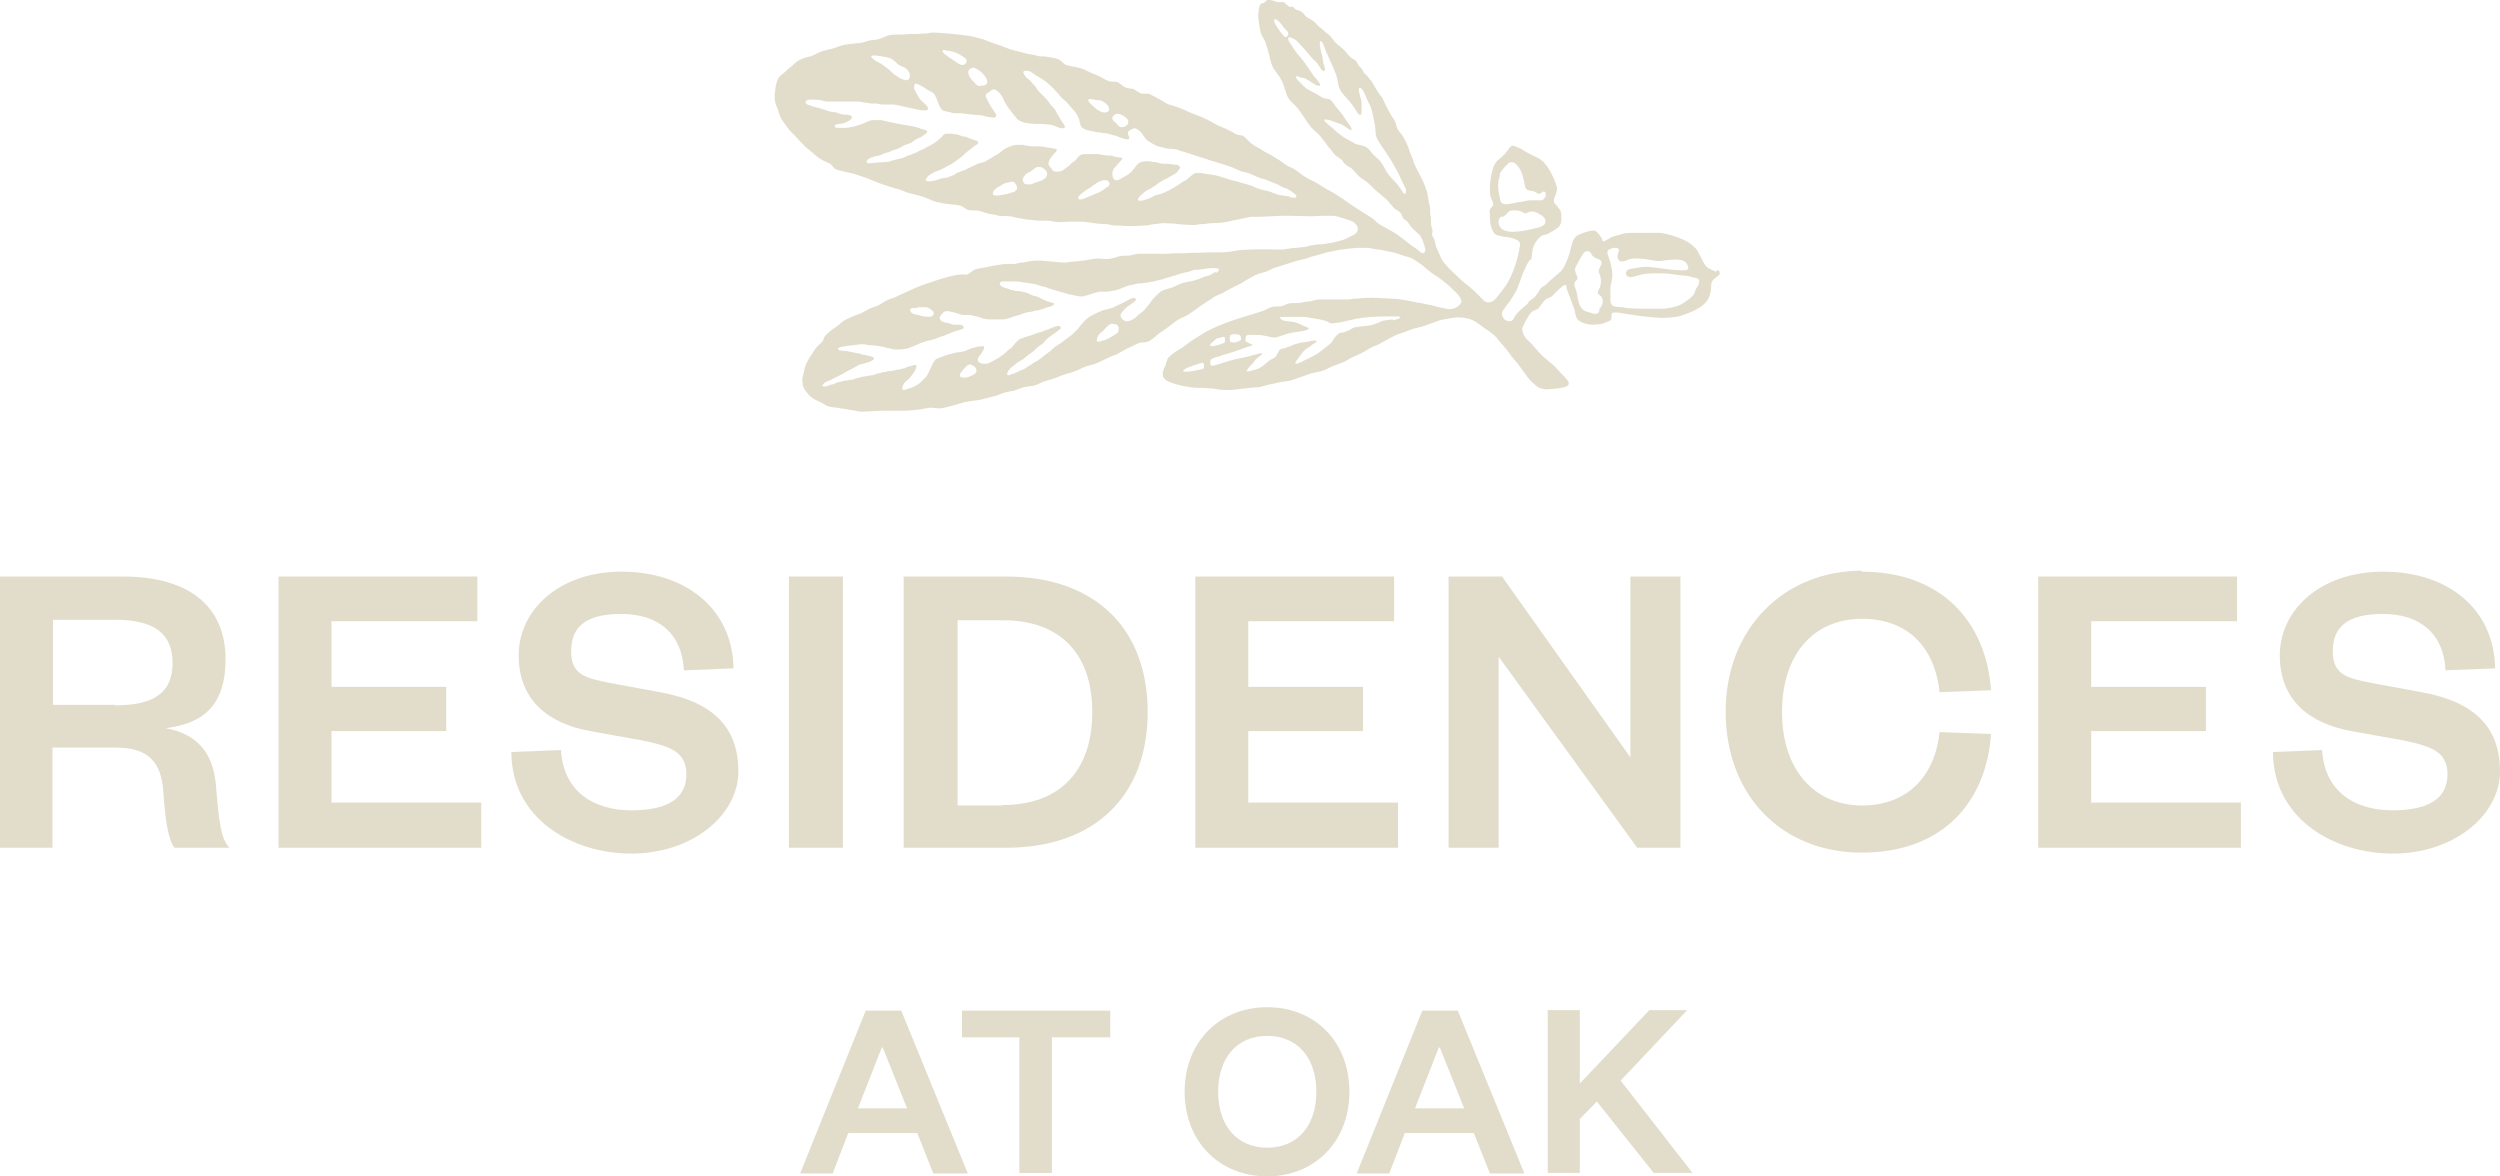 <?xml version="1.0" encoding="UTF-8"?>
<svg id="Layer_1" data-name="Layer 1" xmlns="http://www.w3.org/2000/svg" version="1.1" viewBox="0 0 514.3 242">
  <defs>
    <style>
      .cls-1, .cls-2 {
        fill: #e2ddcb;
        stroke-width: 0px;
      }

      .cls-2 {
        fill-rule: evenodd;
      }
    </style>
  </defs>
  <path class="cls-2" d="M353,55.9c-.4-.2-1.1-.5-1.5-.7-.4-.2-.9-.9-1.2-1.5-.3-.6-.8-1.6-1.1-2.1-.3-.6-1.3-1.4-2.1-1.9-.9-.5-2.3-1-3.2-1.3-.9-.2-2-.5-2.5-.5s-1.2,0-1.7,0c-.5,0-2.9,0-3.6,0s-1.8,0-2.6.3c-.7.2-1.6.4-2,.6-.4.2-1,.6-1.2.7-.3.2-.6.2-.6,0,0-.2-.5-1-.7-1.2-.2-.2-.4-.6-.8-.8-.6-.3-2.3.3-3.5.8-1.2.6-1.4,2.2-1.8,3.8-.5,1.6-1.3,3.3-1.9,3.8-.6.5-1.5,1.3-2.1,1.8-.5.5-1.1,1.1-1.2,1.1-.1,0-.4.2-.5.3-.1,0-.4.4-.5.6-.2.3-.4.7-.6.9-.2.3-.4.6-.6.7-.2.1-.5.4-.7.5s-.4.4-.5.6c-.2.4-2.1,1.5-2.9,3.1,0,.1-.2.3-.3.4-.3.2-.7.3-1.3,0-.1,0-.2-.1-.3-.2-.8-.9-.5-1.7-.1-2.1.3-.5.8-1.2,1.2-1.6.3-.5.8-1.3,1.1-1.8.7-1,.9-2.6,2.2-5.3s.9-.8,1.1-1.5c.2-.7.1-1.3.2-1.5.2-2,1.7-3.5,2.5-3.6.5,0,1.3-.5,1.8-.8,1.2-.7,1.7-1.2,1.7-2.4,0-.7,0-1.5-.2-1.7-.2-.6-1-1.3-1.2-1.6-.2-.2-.2-.8,0-1.2.2-.4.5-1.2.5-1.8,0-.5-.5-1.9-1.1-3-.6-1.1-1.3-2.5-2.8-3.3-1-.5-2.3-1.1-2.9-1.5-.5-.4-1.5-.8-2.1-1-.6-.1-.9.4-1.3,1-.4.6-.8,1-2,2-.7.6-1,1.7-1.2,2.5-.2.8-.4,2.2-.4,3,0,.9,0,1.8.2,2.1.1.3.3.7.4,1,.1.3.1.6,0,.7,0,.1-.3.4-.4.5-.3.3-.3.6-.2,1.3,0,.6,0,1.7.2,2.4.2.7.6,1.7,1.3,1.9.2,0,.8.2,1.3.3.6,0,1.4.2,1.9.3.5.2,1.5.5,1.5,1.2,0,.6-.7,4.9-2.7,8.2-.2.4-1.4,1.9-2.1,2.8-.9,1.2-2,1.2-2.6.7-.2-.2-1.6-1.7-2.2-2.2-.6-.5-1.1-1-1.7-1.4-.6-.4-2.1-2-2.6-2.4-.5-.4-1.5-1.6-1.7-1.8-.7-.9-.9-1.7-1.3-2.5-.2-.4-.4-.9-.5-1.4,0-.2-.1-.5-.2-.7,0-.4-.3-.6-.4-.9-.2-.4,0-.8,0-1.2,0-.4-.3-.7-.3-1.1,0-.7,0-1.2-.1-1.9-.2-.7,0-1.4-.2-2.1-.2-.6-.4-2.4-.5-2.7-.1-.4-.6-1.8-.8-2.2-.1-.3-2-3.8-2-4.1-.1-.6-.8-2-.9-2.4-.1-.6-1.1-2.7-1.6-3.3-.5-.6-.8-.9-1-1.6-.2-.9-.4-1.3-1-2.1-.2-.3-.9-1.6-1.1-2-.2-.4-.7-1.5-.8-1.7-.8-1-1.4-2-2-3.1-.2-.3-.3-.5-.6-.8-.2-.2-.2-.3-.4-.5,0-.1-.5-.5-.6-.6-.2-.2-.3-.3-.4-.6,0-.1-.5-.8-.8-1-.3-.3-.3-.7-.6-1-.2-.3-.6-.4-.9-.6-.5-.4-.9-.9-1.3-1.4-.7-.8-1.6-1.3-2.3-2.1-.4-.5-.7-1-1.2-1.4-.6-.5-1.2-1-1.8-1.5-.4-.3-.7-.7-1-1-.5-.5-1.1-.7-1.7-1.1-.5-.4-.7-1-1.3-1.2-.3-.2-.7-.2-1-.4-.2-.1-.3-.4-.5-.5-.2,0-.4,0-.7,0-.5-.2-.8-.8-1.4-1-.3,0-.7.1-1.1,0-.3,0-.7-.2-1-.3-.2,0-.7-.2-1-.1-.3,0-.5.4-.8.6-.3.1-.6,0-.8.4-.1.2-.1.5-.2.7-.2,1.1-.2,2,0,3.1.2,1,.2,2,.8,2.9.6.9.8,1.9,1.1,2.9.3,1,.4,2,.8,2.9.4,1,1.3,1.8,1.8,2.8.6,1,.8,2.1,1.2,3.2.4,1.1,1.3,1.7,2.1,2.6,1.5,1.7,2.2,3.7,4,5.1,1,.8,2.6,3.3,2.9,3.5.3.3.4.6.7.9.4.6,1.2.8,1.7,1.4.4.5.6.9,1.2,1.2.3.2.6.3.8.5.3.3,1.5,1.7,2,2,.7.4,1.2.8,1.7,1.3.9.9,1.8,1.7,2.8,2.5,1,.7,1.5,1.7,2.4,2.5.4.3.9.5,1.2.9.2.3.2.6.4.9.2.4.7.5,1,.9.4.5.7,1.1,1.2,1.5.4.4.8.7,1.2,1.1.7.9.9,1.8,1.2,2.9.1.6-.3,1.1-.8.8-.6-.5-1.2-1-1.9-1.4-.6-.5-1.2-.9-1.8-1.4-.6-.5-1.2-.9-1.8-1.3-.5-.3-1.1-.6-1.6-.9-.5-.3-1.1-.6-1.6-.9-.5-.3-.9-.9-1.4-1.2-.5-.3-1-.7-1.6-1-.5-.3-3.9-2.5-4.3-2.9-.4-.3-1-.6-1.4-.9-.7-.5-1.4-.8-2.1-1.2-.7-.4-1.4-.9-2.1-1.3-.7-.4-1.5-.7-2.1-1.1-.7-.4-1.3-.9-2-1.4-.6-.5-1.4-.7-2-1.1-.7-.4-1.2-.9-1.9-1.3-.6-.3-1.1-.7-1.7-1-.6-.3-1.2-.6-1.7-1-.6-.3-1.2-.6-1.7-1-.6-.3-1.3-1.3-1.9-1.7-.6-.3-.9-.1-1.5-.4-.7-.4-1.4-.8-2.1-1.1-.7-.3-1.5-.6-2.2-1-.7-.4-1.4-.8-2.1-1.1-.7-.4-1.5-.6-2.2-.9-.6-.2-1.2-.5-1.8-.8-.6-.2-1.2-.5-1.8-.7-.6-.2-1.3-.4-1.9-.6-.6-.3-1.1-.7-1.7-1-.6-.3-1.3-.7-1.9-1-.6-.3-1.3,0-1.9-.2-.6-.2-1-.7-1.6-.9-.6-.2-1,0-1.5-.3-.6-.2-1.2-.9-1.7-1.1-.6-.2-1.5,0-2-.3-.6-.2-1.1-.6-1.7-.9-.6-.3-1.2-.5-1.7-.7-.6-.3-1.1-.5-1.7-.8-.6-.3-2.8-.6-3.4-.8-.6-.2-1.2-1.1-1.9-1.3-.6-.2-1.4-.3-2-.4-.6-.2-1.4,0-2-.2s-1.3-.3-2-.4c-.7-.1-1.3-.4-1.9-.5-.6-.1-1.2-.3-1.9-.5-.6-.2-1.2-.5-1.8-.7-.6-.2-1.2-.4-1.8-.6-.6-.2-1.2-.5-1.8-.7-.6-.2-1.2-.3-1.9-.5-.8-.2-1.6-.3-2.4-.4-.8-.1-3.6-.4-4.2-.4-.6,0-1.1-.1-1.7-.1-.6,0-1.1.1-1.7.2-.6,0-1.1,0-1.7.1-.6,0-1.1,0-1.7,0-.6,0-1.1.1-1.7.1-.7,0-1.5,0-2.2.1-.8.1-1.4.6-2.2.8-.6.2-1.3.2-1.9.3-.6.1-1.2.4-1.8.5-.6.1-1.3.1-1.9.2-.6.1-1.3.1-1.9.3-.6.1-1.2.4-1.8.6-.8.2-1.6.4-2.4.6-.8.3-1.5.7-2.2,1-.6.2-1.3.3-2,.6-.6.2-1.2.6-1.7,1.1-.5.5-1.1.9-1.6,1.4-.5.5-1.2.9-1.6,1.5-.3.6-.5,1.4-.6,2.1-.1.7-.2,1.5-.1,2.2,0,.7.3,1.4.6,2.1.2.7.4,1.4.8,2.1.4.6.9,1.2,1.3,1.8.4.6,1,1.1,1.5,1.6.5.6,1,1.1,1.6,1.7.5.6,1.1,1,1.7,1.5.6.5,1.1,1,1.7,1.4.6.4,1.3.7,2,1,.6.3.8.9,1.3,1.2.6.3,3.3.8,3.9,1,.6.2,1.2.4,1.8.6.6.2,1.2.4,1.8.7.6.2,1.2.5,1.8.7.6.2,1.2.4,1.8.6.6.2,1.2.4,1.8.5.6.2,1.2.5,1.8.7.6.2,1.2.3,1.9.5.7.2,1.5.4,2.2.7.7.3,1.4.6,2.2.8.8.2,1.5.3,2.3.4.8.1,1.6.1,2.3.3.7.2,1,.7,1.7.9.7.2,1.6,0,2.3.2.7.2,1.3.4,2,.6.7.1,1.4.2,2,.4.7.1,1.4,0,2.1.1.7,0,1.3.3,2,.4.7,0,1.3.3,2,.3.7,0,1.4.2,2,.2.7,0,1.4,0,2,0,.7,0,1.4.3,2.1.3.8,0,1.6-.1,2.4-.1.8,0,1.6,0,2.4,0,.8,0,1.6.2,2.5.3.8.1,1.6.2,2.4.2.7,0,1.3.3,2,.3.7,0,1.3,0,2,.1.7,0,1.3,0,2,0,.7,0,1.3-.1,2-.1.7,0,1.3-.2,2-.3.7,0,1.3-.2,2-.2.7,0,1.3.1,2,.1.7,0,1.3.2,2,.2.7,0,1.3.1,2,.1.7,0,1.3-.2,2-.2.7,0,1.3-.2,2-.2.7,0,1.3,0,2-.1.7-.1,1.3-.2,2-.4.7-.1,1.3-.3,2-.4.7-.1,1.3-.3,2-.4.7,0,1.4,0,2,0,.7,0,3.4-.2,4-.2.7,0,1.3,0,2,0,.7,0,3.6.1,4.4.1.8,0,1.6-.1,2.4-.1.7,0,1.5,0,2.2,0,.7.1,3.3.9,3.9,1.2.6.4,1.1,1,1,1.6,0,.7-.7,1.1-1.4,1.4-.6.3-1.3.7-1.8.8-.6.2-1.3.3-1.9.5-.6.1-1.3.2-1.9.3-.6.1-1.3,0-2,.2-.6,0-1.3.3-1.9.4-.6,0-1.3.2-1.9.2-.8,0-1.6.2-2.4.3-.8.1-1.6,0-2.5,0-.6,0-1.1,0-1.7,0-.6,0-1.1,0-1.7,0-.6,0-3.3.1-4.1.3-.8.1-1.6.3-2.4.3-.8,0-4,0-4.8.1-.6,0-2.8,0-3.4.1-.6,0-1.1,0-1.7,0-.6,0-2.9.2-3.4.1-.6,0-1.1,0-1.7,0-.8,0-1.6,0-2.4,0-.8,0-1.6.4-2.4.4-.8,0-1.5,0-2.2.3-.7.2-1.4.4-2.2.4-.7,0-1.4-.2-2.2-.1-.8.1-1.6.3-2.3.4-.7,0-1.4.2-2,.2-.8,0-1.6.3-2.4.2-.7,0-4-.4-4.8-.4-.6,0-1.1,0-1.7.1-.6,0-1.1.3-1.7.3-.6,0-1.1.2-1.7.3-.7,0-1.4,0-2,0-.7.1-1.3.2-2,.3-.7.1-1.3.3-2,.4-.7.1-1.3.2-2,.4-.7.2-1.5,1.2-2.1,1.1-2.2-.4-8.2,2-9,2.2-.6.2-4.8,2.1-5.4,2.4-.6.3-1.2.4-1.8.7-.6.3-1.1.7-1.7,1-.6.3-1.2.4-1.8.7-.6.3-1.1.6-1.7.9-.6.3-1.2.4-1.8.7-.6.3-1.2.5-1.7.8-.6.3-1,.9-1.5,1.2-.6.4-1.1.7-1.6,1.2-.5.4-1.1.9-1.2,1.5-.1.6-.9,1-1.3,1.5-.5.5-2,2.9-2.3,3.6-.3.7-.4,1.5-.6,2.3-.2.6-.2,1.1-.1,1.7,0,.6.3,1,.6,1.5.4.5.7,1,1.3,1.4.5.4,1.1.6,1.7.9.6.3,1.1.7,1.7.9.6.2,1.3.2,1.9.3.8.2,1.6.2,2.4.4.8.1,1.6.3,2.4.4.8,0,3.7-.2,4.4-.2.8,0,1.6,0,2.3,0,.8,0,1.5,0,2.3,0,.8,0,1.7-.1,2.5-.2.8,0,1.6-.3,2.5-.4.8-.1,1.6.2,2.4.1.8,0,3.9-1,4.7-1.2.8-.2,1.6-.3,2.4-.4.7-.1,1.4-.2,2-.4.7-.2,1.3-.3,2-.5.7-.2,1.3-.5,1.9-.7.7-.2,1.4-.3,2-.4.7-.2,1.3-.5,1.9-.7.8-.2,1.6-.2,2.4-.4.8-.2,1.5-.7,2.2-.9.8-.2,1.5-.4,2.3-.7.7-.3,1.4-.6,2.2-.8.7-.2,1.4-.4,2.1-.7.7-.3,1.3-.7,2.1-.9.8-.2,1.5-.4,2.2-.7.7-.3,1.4-.7,2.1-1,.7-.4,1.4-.5,2.1-.9.7-.4,1.3-.8,2-1.1.7-.3,1.4-.7,2.1-1,.7-.3,1.4,0,2.1-.4.7-.3,1.5-1.1,2.1-1.6.7-.4,1.3-.9,1.9-1.3.6-.5,1.3-1,2-1.5.7-.4,1.5-.7,2.2-1.1.6-.4,1.1-.8,1.7-1.2.6-.4,1.1-.8,1.7-1.2s1.2-.7,1.7-1.1,1.3-.6,1.9-.9c.6-.4,1.2-.7,1.8-1,.6-.3,1.2-.6,1.8-.9.6-.3,1.1-.7,1.7-1,.6-.3,1.1-.7,1.7-.9.6-.3,1.3-.4,1.9-.6.6-.2,1.2-.6,1.8-.8.6-.2,1.3-.4,1.9-.6.6-.2,1.3-.4,1.9-.6.6-.2,1.3-.4,1.9-.5s1.3-.4,1.9-.6c.6-.2,1.3-.3,1.9-.5.6-.2,1.2-.4,1.9-.5.6-.1,1.3-.3,1.9-.4.6-.1,3.2-.4,3.8-.4.6,0,1.3,0,1.9,0,.6,0,1.3.2,1.9.3.6,0,1.3.2,1.9.3.6.1,1.2.3,1.9.4.6.2,1.2.4,1.8.6.6.2,1.3.3,1.8.6.7.4,1.3.8,2,1.3.6.5,1.2,1,1.8,1.5.6.5,1.3.8,1.9,1.3.6.4.6.5,1.3,1,.4.3,1,.9,1.6,1.5.6.5,1.1,1,1.4,1.7.3.7,0,1.1-.7,1.6-.4.3-1,.5-1.6.5-.5,0-1.1-.2-1.7-.3-.6-.1-1.2-.3-1.6-.4-.7-.2-1.2-.2-1.9-.4-.7-.2-1.4-.2-2.1-.4-.7-.2-2.8-.5-3.5-.6-.7,0-3.3-.2-3.9-.2-.7,0-1.3-.1-2,0-.7,0-1.3,0-2,.1-.7,0-1.3.1-2,.2-.7,0-1.3,0-2,0-.7,0-1.3,0-2,0-.7,0-1.3,0-2,0-.7,0-1.3.3-2,.4-.7,0-1.3.2-2,.3-.7.1-1.5,0-2.2.1-.7.1-1.1.5-1.7.6-.7.1-1.5,0-2.1.2-.7.2-1.1.6-1.8.8-.6.2-1.3.4-1.9.6-.6.2-6.2,1.7-9.8,3.7-.7.4-1.4.9-2.1,1.3-.7.4-1.3.9-2,1.4-.6.5-1.3.9-2,1.3-.4.3-1,.7-1.5,1.2-.4.5-.5,1.2-.7,1.8-.3.6-.6,1.2-.5,1.8,0,.6.5,1.1,1.2,1.4,1.9.9,5.1,1.3,5.9,1.3.8,0,1.6,0,2.4.1.8,0,1.6.2,2.5.3.8,0,1.6.1,2.5,0,.8-.1,3.9-.5,4.7-.5.8,0,1.6-.3,2.3-.5.8-.2,1.6-.3,2.3-.5.8-.2,1.6-.2,2.4-.4.8-.2,3.7-1.3,4.4-1.5.7-.1,1.4-.3,2.2-.5.7-.2,1.3-.6,2-.9.7-.3,1.4-.5,2.1-.8.7-.2,1.3-.7,1.9-1,.7-.3,1.3-.6,2-.9.6-.3,1.2-.7,1.9-1.1.6-.4,1.4-.5,2-.9.6-.4,3.2-1.8,3.9-2,.7-.2,1.5-.5,2.2-.8.7-.3,1.8-.5,2.5-.7.8-.2,1.5-.6,2.3-.8.8-.3,1.5-.6,2.3-.7.7-.1,1.5-.3,2.3-.4.8,0,1.6,0,2.3.2.7.1,1.4.4,2,.8.6.4,1.2.9,1.8,1.3.7.4,1.3.9,1.9,1.4.6.5.7.9,1.3,1.5.4.5.8.9,1.2,1.4.4.5.8,1,1.1,1.5.4.5.8.9,1.2,1.4.4.5.7,1,1.1,1.5.4.5.7,1,1.1,1.5.4.5,1,1,1.5,1.5.6.5,1.2.7,2,.8.5,0,1,0,1.6-.1.5,0,1.1-.1,1.6-.2.6-.1,1.8-.3,1.6-1.1-.1-.6-2.1-2.4-2.5-2.9-.4-.5-.9-.9-1.4-1.3-.5-.4-1-.9-1.5-1.3-.5-.5-1-1-1.4-1.5-.5-.5-.9-1.1-1.5-1.6-1-.9-1.4-2.1-1.2-2.7.3-.7.7-1.5,1.2-2.3.1-.2.3-.5.5-.7.1-.2.4-.4.6-.5.2,0,.5-.2.7-.3.2,0,.5-.4.7-.7.2-.3.5-.7.7-.9.2-.3.5-.5.7-.6.2,0,.5-.2.7-.3.2,0,.6-.5,1-.9.4-.4,1-1,1.4-1.3.4-.3.8-.4.8-.1,0,.3.1.7.2.9s1,2.7,1.3,3.5c.4.8.3,2,.9,2.6s2,1,2.9,1c.8,0,2.1-.1,2.7-.4.7-.3,1.2-.4,1.3-.8,0-.2,0-.5,0-.7,0-.4.1-.5.4-.6.4,0,.7,0,.9,0,.2,0,1,.2,1.8.3.7.1,1.9.3,2.7.4.7.1,3.7.4,4.2.4.5,0,1.5,0,2.2-.1.7,0,1.7-.2,2.3-.4,4.2-1.4,5.3-2.8,5.7-4.1.2-.5.3-1.4.3-2,0-.6.3-1.2.6-1.4.3-.2.8-.6,1.1-.9.2-.3,0-.8-.3-1ZM308.5,35.8c.4-.8,1-1.4,1.6-2,.2-.2.4-.4.6-.4.5-.1,1,.1,1.3.5,1.1,1.1,1.4,2.7,1.7,4.3.3,1.5,1.4.7,2.3,1.4s1.1-.2,1.6-.2c.4,0,.5.7.3,1.1-.2.3-.4.6-.7.7-.4,0-.8,0-1.1,0-.4,0-.8,0-1.3,0-.4,0-.8.1-1.2.2-.2,0-2.3.4-2.8.5-1.3.3-1.7,0-1.9-.2s-.3-.5-.3-.7c0-.5-.9-2.8,0-4.9ZM309.1,47.2c-.7-.5-1-1.4-.7-2.1.3-.8.7-.4,1-.6.3-.3.6-.5.9-.9.3-.3.7-.3,1.2-.3.5,0,1.1,0,1.6.3.2.1.4.2.6.3.3,0,.6-.2.9-.3.7-.2,1.4,0,2,.4.4.2.7.4,1,.7.3.3.4.8.3,1.1-.2.6-.8.8-1.4,1-1.7.4-5.7,1.5-7.4.4ZM264.1,7.4c-.4-.4-2.5-3.1-1.9-3.4.5-.3,1.7,1.3,1.9,1.7.3.3.7.6.9,1,.2.5-.4,1.3-.9.7ZM289,40.1c-.6-.8-1.3-2-2-2.7-.6-.6-1.2-1.2-1.7-2-.5-.8-.9-1.8-1.6-2.5-.4-.4-.8-.7-1.2-1.1-.5-.5-.7-1.1-1.4-1.5-.8-.5-1.8-.4-2.6-.9-.8-.5-1.7-.9-2.4-1.4-.8-.5-1.5-1.3-2.3-1.9-.3-.3-.6-.5-.9-.8,0,0-.6-.5-.5-.7,0,0,.4,0,.5,0,.9.1,1.6.5,2.8.9.3,0,1.3.8,2,1.2.3.2.5-.1.2-.6-.3-.5-.7-1-.8-1.1-.4-.6-.8-1.3-1.3-1.9-.4-.5-.9-1-1.3-1.6-.5-.7-.7-1.1-1.6-1.2-1-.1-1.5-.7-2.3-1.1-.6-.3-1.2-.6-1.7-.9-.6-.4-1-.9-1.5-1.4-.2-.2-.8-.7-.8-1.1,0-.4.9.2,1.2.2.7,0,.9.3,1.5.6.5.3,2,1.5,2.3.9,0-.5-1.1-1.6-1.2-1.7-.4-.5-.7-1.1-1.1-1.6-.7-1-1.4-2.1-2.3-3-.5-.6-.9-1.2-1.3-1.9-.3-.4-.9-1.1-.6-1.6.2-.2,1.1.3,1.4.5.5.3.9,1,1.4,1.4.4.5.8.9,1.2,1.4.5.6,1,1.2,1.6,1.7.6.6,1.2,2.1,1.7,1.9.4-.1,0-1.2-.1-1.4-.1-.4-.1-.8-.2-1.2-.1-.8-.4-1.4-.5-2.2,0-.3-.4-2,.4-1.1.3.4.5,1.2.7,1.7.7,1.6,1.5,3.2,2.1,4.8.3.8.4,1.6.6,2.5.2.8.6,1.3,1.1,1.9.6.7,1.2,1.3,1.8,2.1.3.5.7,1.1,1.1,1.7.2.3.7.3.7-.1,0-.3,0-.5,0-.6,0-.5,0-1.1,0-1.6,0-.6-.8-2.6-.5-2.9.6-.6,1.5,1.9,1.6,2.2.4.8.8,1.5,1,2.3.3,1.1.5,2.2.7,3.4,0,.4.1.8.1,1.2,0,.7.2,1,.5,1.6,1,1.7,2.3,3.3,3.2,5,.5.9,1,1.7,1.4,2.7.3.6.6,1.3.9,1.9,0,.1.2.3.2.4.1.5,0,1.3-.4.8ZM229.7,23.4c.4,0,.9.1,1.4.4.4.3.8.6,1,1,.1.4,0,.8-.6,1.2-.4.2-.7.2-1.1.1-.3-.1-.5-.5-.7-.7-.3-.3-.7-.5-.8-.8-.3-.6.4-1.1.9-1.2ZM224.4,20.4c.5,0,.7.1,1.1.2.4,0,1,0,1.4.3.3.1.7.5,1,.8.3.4.4,1,0,1.3-.4.2-.8.2-1.4,0-.4-.2-.8-.4-1.2-.8-.1-.1-.6-.5-1-.9-.4-.4-.7-1,0-.9ZM200,13.9c.4,0,.8.2,1.3.5.4.3.8.6,1.1,1,.4.4.6.9.7,1.3,0,.5-.2.8-.8.9-.5,0-.8.2-1.2,0-.4-.3-.9-.9-1.2-1.2-.2-.3-.7-.9-.7-1.5,0-.5.3-.9,1-.9ZM194.5,10.4c.5,0,1,.1,1.4.2.4.1.9.3,1.3.5.3.2,1.1.6,1.5,1,.3.4.2.9-.4,1.2-.3.2-.9,0-1.4-.4-.5-.3-1-.7-1.3-.9-.1,0-.8-.5-1.3-.9-.5-.5-.6-.9.2-.8ZM179.5,11.4c.4,0,.8,0,1.2.1.4,0,.8.1,1.2.2.4,0,.8.2,1.2.3.4.1.4.2.7.4.5.3.7.7,1.2,1,.5.3,1.1.4,1.5.8.4.3.6.9.7,1.3,0,.5-.2,1-.8,1-.4,0-.8-.2-1.2-.4-.4-.2-.7-.5-1.1-.7-.4-.3-.7-.6-1-.9-.4-.3-1.4-1.1-1.7-1.3-.4-.2-.7-.4-1.1-.6-.1,0-.5-.3-.8-.6-.3-.3-.5-.6.2-.5ZM208.8,39.4c-.4.1-.9.3-1.3.4-.4.1-.9.2-1.3.3-.3,0-.9.2-1.4.1-.5,0-.8-.3-.3-1,.2-.3.7-.7,1.2-.9.5-.3.9-.6,1.3-.7.3,0,1.2-.3,1.4-.2.4.1.7.6.8,1,.1.4,0,.7-.4.9ZM214.9,36.7c-.4.4-1,.6-1.4.7-.3,0-1,.4-1.3.5-.4,0-.8.1-1.1,0-.3,0-.6-.3-.7-.8-.1-.4.3-.9.6-1.2.2-.3.7-.4,1-.6.4-.2.6-.5.9-.7.4-.3.9-.3,1.3-.2.4.1.8.5,1.1.9.3.6,0,1-.3,1.4ZM227.8,38.4c-.3.3-.7.6-1.2.9-.5.3-1.1.5-1.3.6-.2,0-.6.3-1.2.5-.4.2-.8.3-1.2.5-.6.2-1,.2-1.1-.1,0-.3.2-.6.6-.9.3-.2.6-.5.9-.7.4-.3.8-.5,1-.6.2-.2.6-.5,1.1-.8.4-.3.8-.5,1.2-.6.5-.2.9-.2,1.3,0,.5.4.4.9,0,1.3ZM265.3,40.4c-.6,0-1.2-.2-1.5-.2-.3,0-.8-.1-1.3-.3-.4-.1-.8-.3-1.3-.5-.4-.1-.8-.2-1.3-.3-.4-.1-.8-.2-1.3-.4-.4-.1-.8-.4-1.2-.5-.4-.1-.8-.3-1.3-.4-.4-.1-.9-.2-1.3-.4-.4-.1-.9-.2-1.3-.3-.4-.1-.9-.3-1.3-.4-.4-.1-.9-.3-1.3-.4-.5-.1-.9-.3-1.3-.3-.6-.1-1-.2-1.3-.2-.4,0-.8-.2-1.1-.2-.4,0-.8,0-1.2,0-.3,0-.6.3-1,.6-.4.3-.7.6-.9.8-.3.2-.7.3-1.1.6-.4.3-.8.6-1.2.8-.4.2-.8.5-1.2.7-.4.2-.9.4-1.3.6-.4.2-.9.3-1.4.4-.2,0-.6.3-1.2.6-.4.2-.8.3-1.2.4-.6.2-1.1.3-1.3.1-.2-.2,0-.6.5-1,.3-.3.6-.6.9-.8.4-.3.9-.5,1.1-.6.4-.3.8-.5,1.2-.8.4-.3.8-.6,1.2-.8.4-.3.9-.4,1.3-.7.3-.2.6-.3.9-.5.3-.2.6-.3.9-.6.2-.2.3-.5.5-.7.2-.3-.1-.7-.6-.8-.2,0-1.3-.1-1.7-.2-.4,0-.7,0-1.1,0-.4,0-.9-.2-1.3-.3-.4-.1-.9,0-1.3-.2-.4,0-.9-.1-1.3,0-.5,0-.9.2-1.3.5-.3.3-.6.7-.9,1.1-.3.4-.6.7-1,1-.3.2-.7.5-1.2.7-.4.3-.8.5-1.2.6-.4,0-.8-.2-.9-.8-.1-.6-.1-1,.2-1.5,0-.1.5-.6.9-1.1.4-.5.9-.9.9-1.1,0-.2-.6-.2-1.2-.3-.4,0-.8-.3-1.2-.3-.6,0-1.1,0-1.3-.1-.4,0-.9-.2-1.4-.2-.5,0-.9,0-1.4,0-.5,0-.9,0-1.4,0-.4,0-.8.2-1,.4-.3.2-.4.5-.7.8-.2.3-.6.4-.9.7-.2.2-.5.6-.9.8-.3.2-.6.5-1,.7-.4.2-.8.2-1.2.2-.4,0-.7-.1-.9-.5-.2-.3-.8-.8-.7-1.2,0-.4.3-.9.6-1.3.3-.4.6-.8.9-1,.2-.2.3-.6,0-.7-.5,0-1-.2-1.2-.2-.4,0-1.8-.3-2.1-.3-.4,0-.8,0-1.2,0-.4,0-.8,0-1.2-.1-.4,0-.8-.2-1.2-.2-.4,0-.8,0-1.2,0-.6,0-1.1.3-1.5.4-.4.2-.9.4-1.3.7-.4.3-.7.6-1.2.9-.4.2-.8.4-1.2.7-.4.2-.8.5-1.2.7-.4.2-.9.3-1.3.4-.4.1-.7.3-1.1.5-.4.2-.7.3-1.1.5-.4.2-.7.4-1.1.5-.4.2-.8.3-1.1.4-.4.2-.7.5-1,.6-.4.1-.8.3-1.1.4-.4.1-.8.1-1.2.2-.2,0-.7.3-1.3.4-.5.1-.9.2-1.3.2-.6,0-.9-.2-.4-.8.2-.3.6-.6,1-.8.3-.2.7-.4,1.1-.5.4-.2.8-.3,1.1-.5.4-.2.8-.4,1.1-.6.4-.2.8-.3,1.1-.6.3-.2.7-.5,1-.7.3-.3.7-.5,1-.8.3-.3.6-.6.9-.8.3-.3.7-.5,1-.8.3-.3.7-.5,1-.7.4-.3.3-.7-.3-.8-.4-.1-.8-.3-1.1-.4-.5-.2-.9-.4-1.2-.4-.4,0-.8-.2-1.3-.4-.4-.1-.9-.1-1.3-.2-.5,0-.9,0-1.3,0-.3.1-.6.4-.8.7-.3.3-.6.5-.8.7-.3.2-.5.4-.8.6-.3.2-.6.3-.9.5-.4.2-.8.4-1.1.6-.4.2-.8.3-1.1.5-.4.2-.7.4-1.1.5-.4.2-.9.3-1.3.5-.4.2-.8.4-1.3.5-.4.1-.9.2-1.3.3-.4.1-.9.3-1.3.4-.4,0-.9,0-1.4.1-.4,0-.9,0-1.4.1-.3,0-1.2.2-1.5,0-.3-.3,0-.6.3-.8.3-.2.7-.4.9-.4.4-.2.9-.2,1.3-.3.4-.1.8-.4,1.2-.5.4-.1.8-.2,1.2-.4.4-.2.9-.3,1.4-.5.5-.2.9-.5,1.3-.7.5-.2.9-.3,1.4-.5.4-.2.6-.5,1-.7.3-.2.7-.3,1.1-.5.3-.2.6-.5,1-.7.2-.2.4-.6,0-.7-.6-.2-1.4-.4-1.5-.5-.4-.1-.8-.2-1.1-.3-.4-.1-.8-.1-1.2-.2-.5,0-5.1-1-5.5-1.1-.5,0-1,0-1.4,0,0,0,0,0,0,0-.2,0-.5,0-.7.1-.5.1-1,.4-1.5.6-1.3.5-2.6.9-4,.9s-2.1.1-1.8-.5c0-.2.7-.3.9-.3.3,0,.7-.1,1-.2.8-.3,2-.9,1.4-1.5,0,0,0,0,0,0-.2,0-.4-.1-.6-.2-.4,0-.9,0-1.3-.1-.4,0-.8-.3-1.3-.4-.4,0-.9-.1-1.3-.2-.4-.1-.8-.3-1.3-.4-.4-.1-.8-.3-1.3-.4-.4-.1-.9-.2-1.3-.4-.4-.1-1.4-.4-.8-1,.2-.2.8-.2,1.4-.2.6,0,1.1.1,1.4.1.5,0,.9.3,1.4.3.5,0,.9,0,1.4,0,.5,0,.9,0,1.4,0,.5,0,.9,0,1.4,0,.4,0,.8,0,1.2,0,.4,0,.8,0,1.2,0,.4,0,.8.2,1.2.2.4,0,.8.1,1.2.2.4,0,.8,0,1.2,0,.4,0,.8.2,1.2.2.4,0,.8,0,1.2,0,.4,0,.8,0,1.2,0,.2,0,5,1.1,5.6,1.2.6,0,1.3.1,1.4-.2.1-.4-.2-.8-.7-1.2-.4-.4-.9-.8-1-1-.1-.2-.3-.5-.6-1-.2-.3-.4-.7-.5-1-.1-.5,0-1,.3-1.1.2,0,.7.2,1.2.5.4.2.7.5,1.1.7.5.3.9.5,1.1.6.4.2.6.7.8,1.1.2.4.3.9.5,1.3.2.5.4.9.7,1.2.3.3.8.3,1.2.4.4,0,.8.3,1.3.3.5,0,.9,0,1.3,0,.5,0,2.2.3,2.7.3.4,0,.9.1,1.3.1.4,0,.9.2,1.4.3.5.1,1,.2,1.5.2.3,0,.6-.4.4-.7-.2-.3-.4-.7-.7-1.1-.2-.3-.5-.7-.7-1.1-.2-.4-.6-1.1-.7-1.5,0-.5.2-.6.6-.8.3-.1.5-.6,1.1-.6.5,0,1.2.8,1.5,1.2.3.4.5,1,.7,1.4.2.3.4.6.6,1,.2.3.5.6.7.9.2.3.5.6.7.9.3.3.5.7.8.9.3.2.7.3,1.1.5.4.1.8.1,1.2.2.4,0,.8.1,1.2.1.4,0,.8,0,1.2,0,.4,0,.8.1,1.2.1.5,0,1,.1,1.5.3.5.2.9.4,1.5.5.7,0,.8-.3.6-.6-.1-.2-.4-.6-.6-.9-.2-.4-.5-.8-.7-1.2-.3-.4-.4-.8-.7-1.2-.3-.4-.6-.7-.9-1-.3-.4-.5-.8-.8-1.1-.3-.3-.6-.6-1-1-.1-.2,0,0-.5-.5-.3-.3-.5-.7-.8-1.1-.3-.3-.6-.7-.9-1-.3-.4-.7-.6-1-.9-.5-.6-.7-1.1-.5-1.2.2-.2.7-.2,1.3,0,.4.2.7.5,1.2.8.4.2.8.5,1.2.7.4.3.8.5,1.1.8.5.4.9.8,1,.9.3.3.1,0,.4.4.3.3.5.6.8.9.3.3.5.6.8.9.3.3.6.5.9.8.3.3.5.6.8.9.3.3.5.6.8.9.4.4.8,1.1,1,1.6.2.4.3,1.4.5,1.7.2.4.6.5,1,.7.4.1.8.2,1.2.3.4,0,.8.2,1.2.2.4,0,.8.1,1.2.2.4,0,.8,0,1.2.2.4,0,.8.3,1.2.3.2,0,.7.3,1.3.5.5.1,1,.3,1.3.3.2,0,.3-.2.3-.4,0-.2-.4-.9-.2-1.2.2-.3,1-.7,1.3-.7.4,0,.9.4,1.3.8.3.3.5.7.8,1.1.3.4.6.7,1,.9.4.2.8.5,1.2.7.4.2.9.3,1.3.4.4.1.9.2,1.3.3.4,0,.9,0,1.4.1.5,0,.9.3,1.3.4.3,0,.7.2,1.3.4.4.1.8.2,1.3.4.4.1.8.3,1.2.4.4.1.8.2,1.3.4.4.1.8.3,1.2.4.4.1.8.2,1.3.4.4.1.8.2,1.3.4.4.1.8.3,1.2.4.4.1.8.3,1.2.5.4.1.8.4,1.2.5.4.1.9.2,1.3.3.4.2.8.3,1.2.5.4.2.8.4,1.2.5.4.2.9.2,1.3.4.4.2.8.3,1.2.5.4.2.9.3,1.2.5.5.2.8.5,1.2.6.3.1.7.2,1,.4.3.2.6.4.9.6.4.3.7.5.7.8,0,.4-.6.3-1.3.2ZM187.8,63.4c.5,0,.9-.1,1.3-.2.4,0,.9,0,1.3,0,.4,0,1,.3,1.4.7.4.4.5.8-.2,1.2-.3.1-.8.1-1.3,0-.5,0-1-.2-1.3-.3-.3,0-1.2-.2-1.4-.4-.7-.6-.3-1,.3-1.1ZM200.9,76.3c0,.4-.5.8-1.1,1-.6.3-1.1.4-1.4.4-.5,0-1.1-.1-.9-.7.1-.4,1-1.4,1.5-1.8.5-.4.8-.2,1.1,0,.5.2.9.7.7,1.2ZM230.1,68.2c-.1.2-.6.6-1,.8-.3.2-.7.4-1,.6-.4.2-.8.4-1.1.4-.5.2-.8.3-1.1.3-.3,0-.4-.3-.1-1,.2-.5.7-.9,1.1-1.2.4-.4,1-1.2,1.5-1.4.4-.2.8,0,1.2,0,.4.2.8.8.4,1.5ZM250.1,55.9c-.4.2-.8.5-1.2.7-.4.2-.9.2-1.3.4-.5.2-.9.4-1.3.5-.5.2-1,.3-1.5.4-.5.1-1,.2-1.5.3-.5.2-1,.4-1.4.6-.4.2-.8.4-1.3.5-.4.1-.9.3-1.3.4-.5.2-.8.5-1.1.8-.2.2-.6.5-1,1-.3.3-.5.7-.8,1.1-.3.3-.6.7-.9,1.1-.3.3-.7.6-1.1.9-.4.3-.7.7-1,.9-.5.3-1.1.6-1.5.6-.4,0-.9-.2-1.2-.7-.3-.4-.2-.6,0-1,.2-.3.8-1,1.1-1.2.3-.3.8-.5,1.1-.8.6-.4.9-.7.8-.9-.2-.2-.6-.3-1.2,0-.4.2-1.1.6-1.5.8-.6.3-1.1.5-1.3.6-.4.2-.7.4-1.1.5-.4.1-.8.2-1.2.3-.4.1-.8.2-1.1.4-.4.1-.7.3-1.1.5-.5.2-1,.5-1.4.8-.4.3-.8.7-1.1,1.1-.4.4-.7.8-1,1.2-.4.4-.7.7-1.1,1.1-.4.3-.8.6-1.2.9-.4.3-.8.6-1.2.9-.4.2-.7.5-1.1.7-.4.3-.7.6-1,.9-.4.3-.7.5-1.1.8-.4.3-.7.6-1,.8-.4.3-.7.5-1.1.7-.4.2-.7.5-1.1.7-.4.2-.7.5-1.1.7-.2.1-.8.3-1.3.6-.5.2-1.5.6-1.9.7-.6.1-.3-1,.7-1.7.3-.3.8-.7,1-.8.3-.3.7-.5,1.1-.7.4-.2.7-.6,1-.8.3-.3.8-.5,1.1-.8.4-.3.6-.6,1-.9.3-.3.7-.5,1.1-.8.3-.3.6-.7.9-1,.1-.1.6-.5,1.2-.9.4-.3,1-.7,1.4-1,.6-.5,0-.9-.7-.7-.4.1-.8.3-1.3.5-.4.2-.9.3-1.3.5-.5.2-.9.3-1.3.4-.7.3-1.2.4-1.3.5-.4.1-.7.2-1.1.3-.4.1-.7.3-1.1.4-.8.4-1.4,1.4-1.7,1.7-.3.3-.7.5-1,.8-.3.3-.6.6-.9.8-.3.2-.7.5-1,.7-.3.2-.8.4-1.1.6-.4.2-.7.4-1.1.5-.6.1-1.2,0-1.6-.2-.4-.3-.5-.8,0-1.4.3-.3,1.6-2.1.6-2-.4,0-.9.1-1.3.2-.4.1-.9.2-1.3.4-.4.1-.8.4-1.3.5-.4.1-.9.1-1.3.2-.4,0-.8.2-1.3.3-.4,0-2.6.9-2.9,1-.8.4-1.5,2.8-2.1,3.6-.2.2-1.1,1.2-1.5,1.5-.3.2-.7.4-1,.6-.4.2-.8.4-1.1.4-.5.2-.8.3-1.1.3-.3,0-.4-.3-.1-1,.2-.5.7-.9,1.1-1.2.5-.5,1.3-1.6,1.3-1.7.4-.7.5-1.4-.1-1.2-.3,0-.5.2-.8.2-.4.1-.8.2-1.1.4-.4.1-.8.2-1.2.3-.5,0-.9.2-1.4.3-.5,0-.9,0-1.4.2-.5,0-.9.2-1.4.3-.5,0-.9.3-1.3.4-.5,0-.9.1-1.4.2-.5,0-.9.2-1.4.3-.5,0-.9.3-1.3.4-.5,0-.9.1-1.4.2-.5,0-.9.2-1.4.3-.5,0-1.1.5-1.5.5-.4,0-1.1.5-1.5.4-.5-.1-.7,0,0-.7.3-.3.8-.4,1.2-.6.4-.2.8-.4,1.2-.6.4-.2.8-.4,1.2-.6.4-.2.8-.5,1.2-.7.4-.2.8-.4,1.2-.6.4-.2.8-.5,1.2-.7.2,0,.7-.1,1.2-.3.4-.1.8-.2,1.2-.4,1.2-.6.4-.9-.4-1.1-.4,0-.6-.2-1-.2-.4,0-.7-.2-1.1-.3-.4,0-2.4-.5-2.6-.5-.6,0-1.4,0-1.6-.3-.2-.2,0-.5.9-.6.4,0,.9-.2,1.3-.2.4,0,2.3-.3,2.7-.3.4,0,.9.1,1.3.2.4,0,.9,0,1.3.1.4,0,.9.1,1.3.2.4,0,.8.2,1.3.3.4,0,.8.2,1.3.3.5,0,.9,0,1.3,0,.4-.1,1.4-.1,1.8-.3.4-.2.8-.3,1.2-.5.4-.2.8-.3,1.1-.5.4-.1.8-.3,1.2-.4.4-.1.8-.2,1.2-.3.4-.1.8-.2,1.2-.4.4-.2.8-.3,1.2-.4.4-.2.8-.3,1.2-.5.1,0,.6-.3,1.3-.5.4-.1.9-.2,1.3-.4.7-.2.3-.8-.3-.9-.4,0-.8,0-1.2,0-.5,0-.9-.2-1.1-.3-.6-.1-1.6-.2-1.9-.8-.2-.4,0-.7.3-1,.2-.3.5-.6.9-.7.3,0,.8,0,1.2.2.4,0,.8.2,1.2.3.4.1.8.3,1.2.3.4,0,.9,0,1.3,0,.4,0,.9.2,1.3.3.4,0,.8.2,1.3.4.4.1.9.2,1.3.2.4,0,1.3,0,1.7,0,.4,0,.9,0,1.3,0,.4,0,.9-.2,1.3-.3.4-.1.8-.3,1.2-.4.4-.1.8-.2,1.3-.4.5-.2.9-.3,1.4-.4.5,0,1-.2,1.4-.3.5,0,1-.2,1.4-.3.6-.2,1-.4,1.6-.5.6-.2,1.2-.6.6-.8-.4-.1-1.3-.3-1.6-.5-.5-.2-1-.5-1.2-.6-.4-.2-.9-.3-1.3-.4-.4-.2-.8-.4-1.3-.6-.4-.1-.9-.2-1.4-.3-.3,0-.8,0-1.4-.2-.4,0-.9-.3-1.3-.4-.5-.1-1-.3-1.2-.5-.5-.6-.1-.9.5-.9.4,0,.9,0,1.4,0,.6,0,1.2,0,1.4,0,.4,0,.9.1,1.3.2.4,0,.9.1,1.3.2.4,0,.9.1,1.3.2.4.1.8.3,1.3.4.4.1.9.2,1.3.4.4.1.8.3,1.3.4.5.1.9.3,1.4.4.5.1.9.3,1.4.4.5.1.9.2,1.4.3.4.1.9.2,1.3.2.4,0,.9-.2,1.3-.3.4-.1.8-.3,1.2-.4.4-.1.9-.2,1.3-.3.4,0,.9,0,1.3,0,.4,0,.8-.1,1.3-.2.4,0,.9-.2,1.3-.3.4-.2.8-.3,1.3-.5.4-.2.8-.3,1.3-.4.4,0,.9-.2,1.3-.3.4,0,.9,0,1.3-.1.4,0,.9-.1,1.3-.2.4,0,.9-.2,1.3-.3.4,0,.9-.2,1.3-.3.4-.1.8-.3,1.3-.4.4-.1.9-.3,1.3-.4.4-.1.9-.3,1.3-.4.4-.1.9-.2,1.3-.3.4-.1.9-.3,1.3-.4.4,0,.9,0,1.4-.1.4,0,.9-.2,1.4-.2.4,0,1.1-.1,1.6,0,.6,0,.9.3-.1,1ZM247.5,75.9c-.4.1-.9.2-1.4.3-.4.1-.8.1-1.2.2-.3,0-1.4.2-1.5-.1,0-.2.7-.6,1-.7.8-.3,1.6-.6,2.3-.8.3,0,.8-.4.9,0,.1.4.2,1-.2,1.1ZM253,69.1c.3-.4,1.1-.4,1.5-.3.3,0,.5.1.7.4.1.3.2.6,0,.8-.3.2-.6.3-.9.4-.4.1-.6,0-1,0-.4,0-.4-1.1-.2-1.3ZM249.5,70.4c.1-.2.4-.4.6-.6.2-.2.5-.3.8-.3.2,0,.7-.2.9-.2.2,0,.2.5.2.7,0,.3,0,.5-.3.6-.3.1-.8.3-1.2.4-.2,0-1,.3-1.3.2-.6-.2,0-.6.2-.8ZM286.5,65.7c-.5.1-1,.1-1.5.2-.5,0-1,.3-1.5.5-.5.2-1,.4-1.5.5-.5.1-1,.2-1.5.2-.5,0-1,.1-1.5.2-.5,0-.9.3-1.4.6-.4.2-.9.4-1.3.5-.5,0-.9.1-1.2.5-.4.3-.6.6-.9,1.1-.2.4-.5.7-.9,1-.8.6-1.6,1.3-2.5,1.9-.9.5-1.9,1-2.8,1.4-.4.2-.8.5-1.3.5-.5,0,0-.6.1-.7.6-.8,1.1-1.7,1.9-2.3.5-.3.9-.6,1.4-1,.2-.1.3-.2.5-.3.1,0,.4-.3.2-.4-.3-.1-.7,0-1,0-.5.2-1,.2-1.5.3-.5,0-1,.2-1.5.3-.5.1-1.1.4-1.6.6-.5.1-.9.4-1.3.4-.5,0-.7.3-.9.7-.2.4-.4.8-.7,1.1-.4.3-.8.4-1.2.7-.8.6-1.5,1.4-2.4,1.7-.5.2-1,.3-1.5.4-.1,0-.5.2-.6.1-.2,0,0-.4.1-.5.2-.4.6-.7.9-1,.3-.3.6-.9.9-1.1.4-.3.7-.6,1-.8,0,0,.2-.2.2-.2,0,0-.2-.2-.5-.1-1,.3-2.1.5-3.1.8-1,.2-2.1.4-3.1.7-1,.3-1.9.6-2.9.9-.4.1-1.1.3-1.1-.2,0-.4-.1-.9.2-1,.4-.3,1.3-.5,1.7-.6.5-.2,1-.4,1.5-.5,1-.3,2-.6,3-1,.5-.2.9-.3,1.4-.5.1,0,1.1-.3.9-.4,0,0-.3-.1-.5-.2-.2,0-.7-.4-.9-.5-.3-.2,0-.4,0-.8,0-.5.4-.5.8-.5.5,0,1,0,1.6,0,1,0,2,.3,3,.5.5.1,1,0,1.5-.2.5-.2,1-.3,1.5-.5,1-.3,2.2-.4,3.2-.6.3,0,.5-.1.8-.2.4,0,.5-.2.5-.3,0-.3-1-.5-1.1-.6-.5-.2-.9-.5-1.4-.6-.5-.2-1-.2-1.6-.3-.2,0-.5,0-.7-.1-.2,0-.5,0-.6-.2-.1,0-.6-.4-.5-.5,0-.1.5-.1.7-.1.3,0,.6,0,1,0,.5,0,1,0,1.6,0,.5,0,1.1,0,1.6,0,.5,0,1,.1,1.5.2,1,.2,2,.3,3,.6.5.1.9.7,1.6.5.5-.1,1-.1,1.5-.2,1-.2,2.1-.5,3.1-.7,2.1-.4,4.2-.5,6.3-.5.3,0,.5,0,.8,0,.2,0,.8,0,1,0,.6,0,1.1,0,1.1.2,0,.2-1.4.6-1.6.6ZM329.4,63.1c-.1.2-.3.3-.4.5,0,.1,0,.3,0,.4-.1.5-.7.7-1.2.5l-1.4-.4c-.8-.2-1.4-1-1.6-1.9-.3-.8-.3-1.7-.6-2.6-.2-.5-.5-1.1-.2-1.6.1-.2.3-.3.4-.4.4-.6-.4-1.4-.4-2.1,0-.2.1-.5.2-.7.4-.7.7-1.3,1.1-2,.2-.3.4-.6.6-.9.3-.2.7-.3,1-.2.4.2.5.8.9,1.1.5.5,1.4.4,1.6,1,.3.7-.6,1.3-.5,2.1,0,.2.1.4.2.6.4,1,.3,2.2-.2,3.1-.1.2-.2.4-.2.6,0,.3.3.4.5.6.6.5.7,1.5.2,2.2ZM349.5,58.2c0,.3-.2.6-.4.9-.3.4-.4.9-.6,1.4-.3.4-.7.7-1,1-.7.5-1.4,1.1-2.3,1.4-.9.3-1.8.5-2.8.6-.5,0-.9,0-1.4,0s-2.2,0-2.9,0c-1.5,0-3,0-4.4-.3-.6,0-1.2-.1-1.7-.2-.4-.1-.7-.6-.7-1.1,0-.8,0-1.6,0-2.5,0-1.1.4-1.7.4-2.8,0-1.2-.3-2.4-.7-3.5-.1-.4-.4-.9-.3-1.4,0-.3.8-.6,1.3-.7.8-.1,1.2.2,1,.7-.2.4-.3,1-.2,1.4,0,.2.2.4.4.6.3.2.9,0,1.1,0,.9-.5,1.9-.6,2.9-.5,1.3,0,2.6.4,3.9.5,1.6,0,5.4-1.1,6.1.9.4,1.1-.4,1-1.3,1-1.4,0-2.8-.2-4.2-.4-1-.1-1.9-.3-2.9-.3-1.1,0-2.2.2-3.3.4-.7.1-1.1.6-1,1,0,.3.4,1,1.6.6.7-.2,1.7-.5,2.6-.6,1.2-.1,3.3-.1,4.6,0,1.3.2,2.7.4,3.2.4.5,0,1.2.2,1.6.3.4.1.9.2,1.1.3.4.2.4.4.3.9Z"/>
  <g>
    <path class="cls-1" d="M35.9,174.4c-1.2-1.5-1.9-5.3-2.3-11.5-.4-6.3-3.3-9.1-9.7-9.1h-13.1v20.6H0v-55.8h25.2c14.3,0,21.2,6.6,21.2,17s-5.5,13.3-12.3,14.2c6.4,1.2,9.7,5,10.3,11.5.7,8.2,1,11.1,2.8,13.1h-11.3ZM23.7,145.1c8.1,0,11.8-2.7,11.8-8.7s-3.7-8.9-11.8-8.9h-12.8v17.5h12.8Z"/>
    <path class="cls-1" d="M99,174.4h-41.7v-55.8h40.9v9.2h-30v13.5h23.6v9.1h-23.6v14.7h30.8v9.2Z"/>
    <path class="cls-1" d="M115.4,154.1c.4,8.7,6.7,12.6,14.5,12.6s11.3-2.7,11.3-7.4-3.4-5.8-9.2-7l-10.6-1.9c-8.7-1.6-14.7-6.4-14.7-15.6s8.2-17.2,21.2-17.2,22.8,7.5,23,19.9l-10.2.4c-.4-7.6-5.3-11.6-12.9-11.6s-10.3,2.9-10.3,7.7,2.9,5.5,8,6.5l10.3,1.9c11,2,16.1,7.3,16.1,16.3s-9.5,16.9-22,16.9-24.7-7.4-24.7-20.9l10.2-.4Z"/>
    <path class="cls-1" d="M173.4,118.6v55.8h-11.1v-55.8h11.1Z"/>
    <path class="cls-1" d="M185.9,118.6h21.1c18,0,29.1,10.4,29.1,27.9s-11.2,27.9-29.1,27.9h-21.1v-55.8ZM206.3,165.6c11.8,0,18.4-7.1,18.4-19.1s-6.6-18.9-18.4-18.9h-9.3v38.1h9.3Z"/>
    <path class="cls-1" d="M287.6,174.4h-41.7v-55.8h40.9v9.2h-30v13.5h23.6v9.1h-23.6v14.7h30.8v9.2Z"/>
    <path class="cls-1" d="M335.4,155.8v-37.2h10.3v55.8h-8.9l-28.5-39.3v39.3h-10.3v-55.8h11l26.4,37.2Z"/>
    <path class="cls-1" d="M383,117.6c16.5,0,25.6,10.4,26.6,24.4l-10.6.4c-.8-8.3-5.8-15.1-15.9-15.1s-16.5,7.4-16.5,19.2,6.6,19.2,16.5,19.2,15.1-6.8,15.9-15.1l10.6.4c-1,14.2-10.1,24.4-26.6,24.4s-28-11.8-28-29,12.1-29,28-29Z"/>
    <path class="cls-1" d="M461,174.4h-41.7v-55.8h40.9v9.2h-30v13.5h23.6v9.1h-23.6v14.7h30.8v9.2Z"/>
    <path class="cls-1" d="M477.7,154.1c.4,8.7,6.7,12.6,14.5,12.6s11.3-2.7,11.3-7.4-3.4-5.8-9.2-7l-10.6-1.9c-8.7-1.6-14.7-6.4-14.7-15.6s8.2-17.2,21.3-17.2,22.8,7.5,23,19.9l-10.2.4c-.4-7.6-5.3-11.6-12.9-11.6s-10.3,2.9-10.3,7.7,2.9,5.5,8,6.5l10.3,1.9c11,2,16.1,7.3,16.1,16.3s-9.5,16.9-22,16.9-24.7-7.4-24.7-20.9l10.2-.4Z"/>
  </g>
  <g>
    <path class="cls-1" d="M185.4,207.9l13.7,33.5h-7.1l-3.3-8.3h-14.2l-3.2,8.3h-6.7l13.5-33.5h7.4ZM176.4,228h10.2l-5-12.5h-.2l-4.9,12.5Z"/>
    <path class="cls-1" d="M209.7,241.3v-27.9h-11.8v-5.5h30.5v5.5h-12v27.9h-6.6Z"/>
    <path class="cls-1" d="M260.7,242c-9.8,0-17-7.1-17-17.4s7.2-17.4,17-17.4,16.9,7.1,16.9,17.4-7.2,17.4-16.9,17.4ZM260.7,213.1c-6.2,0-10.1,4.5-10.1,11.5s3.9,11.5,10.1,11.5,10.1-4.5,10.1-11.5-3.9-11.5-10.1-11.5Z"/>
    <path class="cls-1" d="M299.9,207.9l13.7,33.5h-7.1l-3.3-8.3h-14.2l-3.2,8.3h-6.7l13.5-33.5h7.4ZM291,228h10.2l-5-12.5h-.2l-4.9,12.5Z"/>
    <path class="cls-1" d="M340.2,241.3l-11.7-14.7-3.5,3.6v11.1h-6.6v-33.5h6.6v15.1l14.3-15.1h7.8l-13.7,14.5,14.8,19h-8Z"/>
  </g>
</svg>